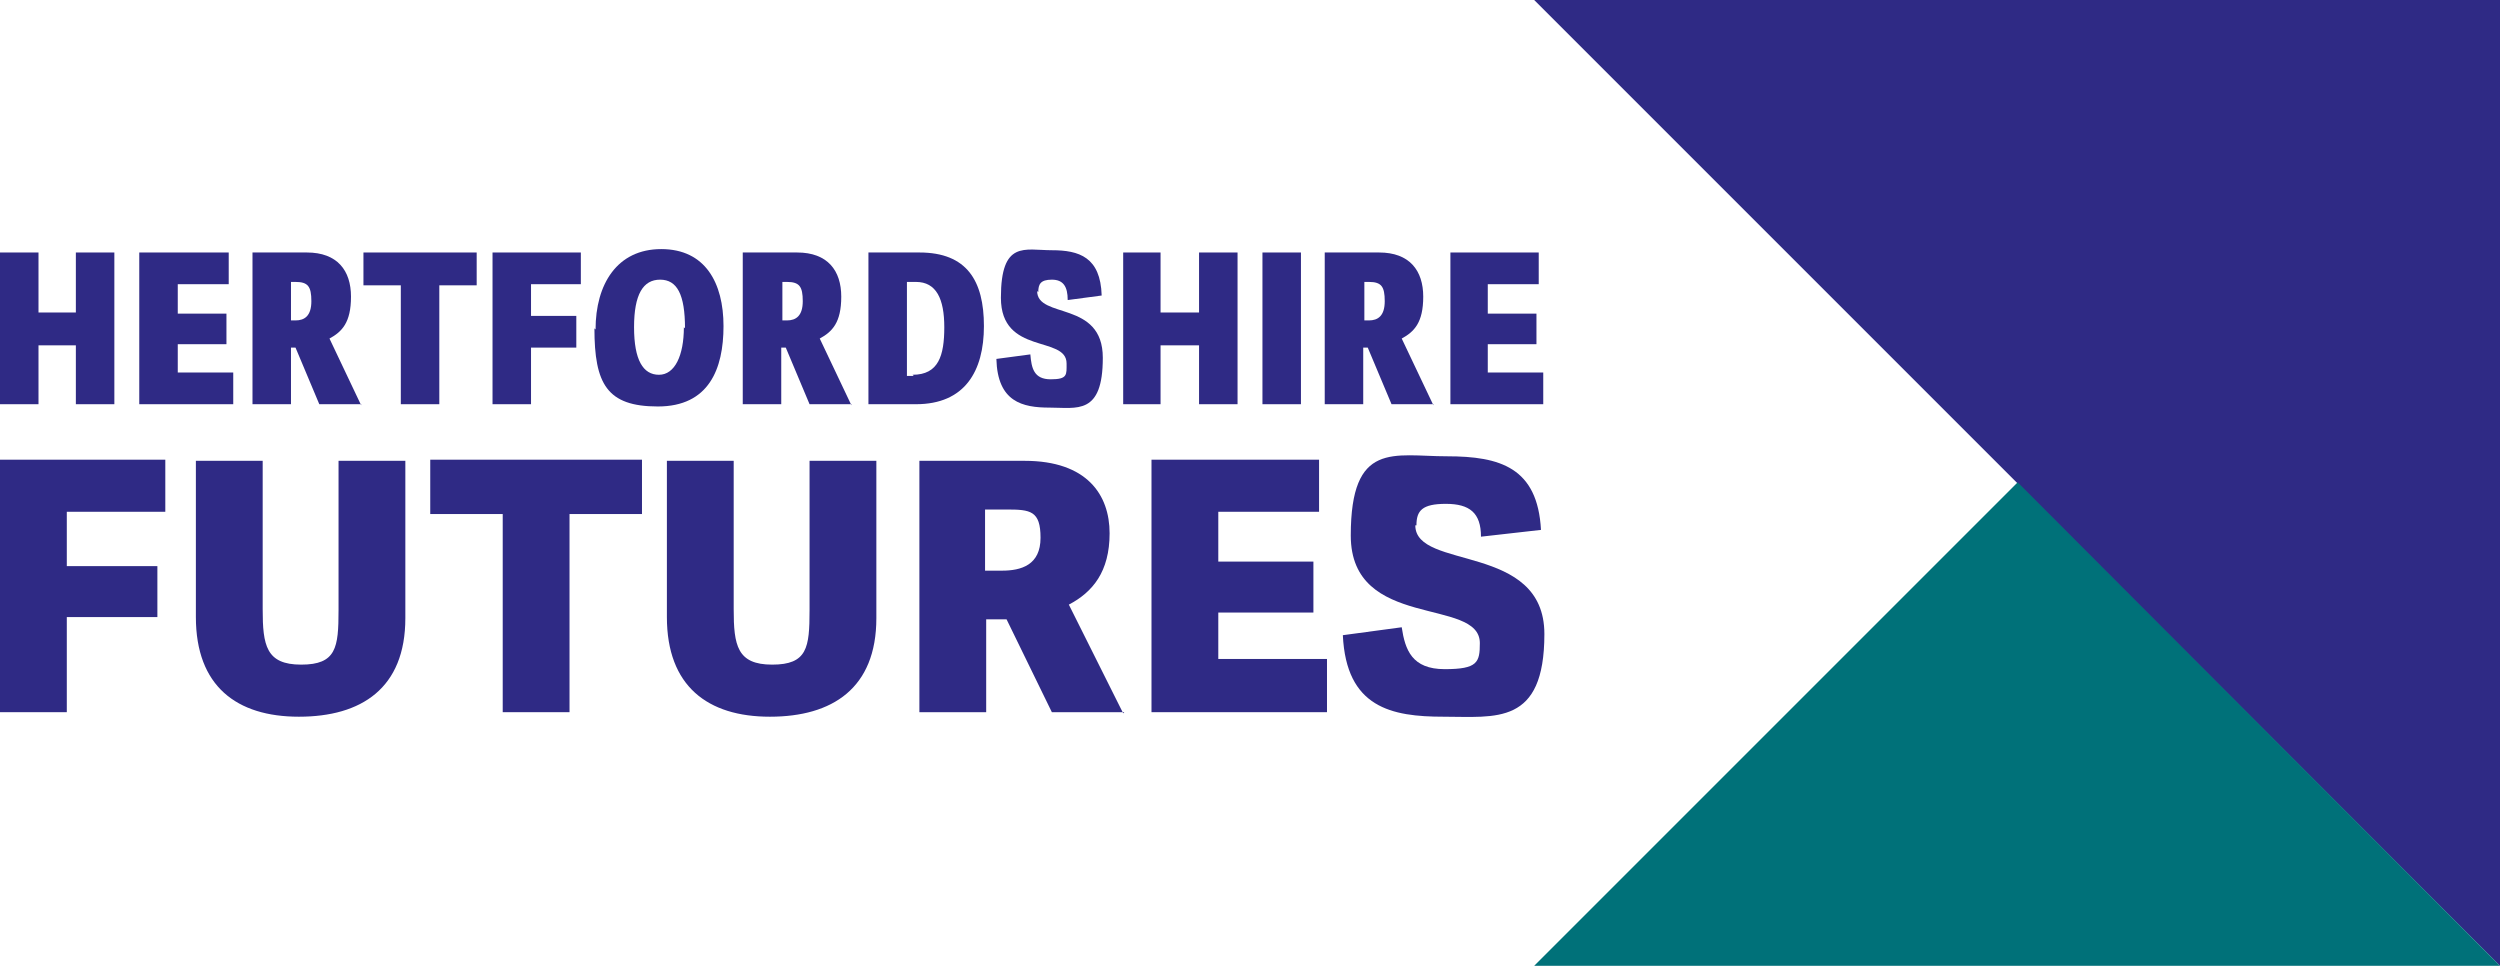 <?xml version="1.0" encoding="UTF-8"?>
<svg id="Layer_1" data-name="Layer 1" xmlns="http://www.w3.org/2000/svg" version="1.1" viewBox="0 0 220.8 85.3">
  <defs>
    <style>
      .cls-1 {
        fill: #007179;
      }

      .cls-1, .cls-2 {
        stroke-width: 0px;
      }

      .cls-2 {
        fill: #2f2a85;
      }
    </style>
  </defs>
  <g>
    <g>
      <polygon class="cls-2" points="6.7 22.3 6.7 27.6 3.4 27.6 3.4 22.3 0 22.3 0 35.7 3.4 35.7 3.4 30.5 6.7 30.5 6.7 35.7 10.1 35.7 10.1 22.3 6.7 22.3"/>
      <polygon class="cls-2" points="15.7 32.9 20.6 32.9 20.6 35.7 12.3 35.7 12.3 22.3 20.2 22.3 20.2 25.1 15.7 25.1 15.7 27.7 20 27.7 20 30.4 15.7 30.4 15.7 32.9"/>
      <path class="cls-2" d="M26.1,28.3c.8,0,1.4-.4,1.4-1.7s-.3-1.7-1.4-1.7h-.4v3.4h.4ZM31.9,35.7h-3.7l-2.1-5h-.4v5h-3.4v-13.4h4.8c2.7,0,3.9,1.6,3.9,3.9s-.8,3.1-1.9,3.7l2.8,5.9Z"/>
      <polygon class="cls-2" points="35.4 35.7 35.4 25.2 32.1 25.2 32.1 22.3 42.1 22.3 42.1 25.2 38.8 25.2 38.8 35.7 35.4 35.7"/>
      <polygon class="cls-2" points="46.9 35.7 43.5 35.7 43.5 22.3 51.3 22.3 51.3 25.1 46.9 25.1 46.9 27.9 50.9 27.9 50.9 30.7 46.9 30.7 46.9 35.7"/>
      <path class="cls-2" d="M60.5,29c0-3-.7-4.3-2.2-4.3s-2.3,1.3-2.3,4.2.8,4.2,2.2,4.2,2.2-1.7,2.2-4.2M52.6,29.1c0-4,1.9-7.1,5.8-7.1s5.5,3,5.5,6.8-1.3,7.1-5.8,7.1-5.6-2-5.6-6.9"/>
      <path class="cls-2" d="M69.5,28.3c.8,0,1.4-.4,1.4-1.7s-.3-1.7-1.4-1.7h-.4v3.4h.4ZM75.2,35.7h-3.7l-2.1-5h-.4v5h-3.4v-13.4h4.8c2.7,0,3.9,1.6,3.9,3.9s-.8,3.1-1.9,3.7l2.8,5.9Z"/>
      <path class="cls-2" d="M80.6,33.1c2.3,0,2.8-1.7,2.8-4.2s-.7-4-2.5-4h-.8v8.3h.6ZM76.7,35.7v-13.4h4.5c4.2,0,5.7,2.5,5.7,6.5s-1.7,6.9-6,6.9h-4.3Z"/>
      <path class="cls-2" d="M91.6,25.7c0,2.5,5.8.8,5.8,5.9s-2.3,4.4-4.7,4.4-4.6-.5-4.7-4.3l3-.4c.1,1.2.3,2.2,1.8,2.2s1.4-.4,1.4-1.4c0-2.5-5.8-.7-5.8-5.8s2.1-4.2,4.5-4.2,4.3.6,4.4,4l-3,.4c0-1.2-.4-1.8-1.4-1.8s-1.2.4-1.2,1.1"/>
      <polygon class="cls-2" points="109.3 35.7 105.9 35.7 105.9 30.5 102.5 30.5 102.5 35.7 99.2 35.7 99.2 22.3 102.5 22.3 102.5 27.6 105.9 27.6 105.9 22.3 109.3 22.3 109.3 35.7"/>
      <rect class="cls-2" x="111.5" y="22.3" width="3.4" height="13.4"/>
      <path class="cls-2" d="M120.9,28.3c.8,0,1.4-.4,1.4-1.7s-.3-1.7-1.4-1.7h-.4v3.4h.4ZM126.6,35.7h-3.7l-2.1-5h-.4v5h-3.4v-13.4h4.8c2.7,0,3.9,1.6,3.9,3.9s-.8,3.1-1.9,3.7l2.8,5.9Z"/>
      <polygon class="cls-2" points="131.4 32.9 136.3 32.9 136.3 35.7 128.1 35.7 128.1 22.3 135.9 22.3 135.9 25.1 131.4 25.1 131.4 27.7 135.7 27.7 135.7 30.4 131.4 30.4 131.4 32.9"/>
    </g>
    <g>
      <polygon class="cls-2" points="0 40.6 0 62.9 5.9 62.9 5.9 54.5 13.9 54.5 13.9 50 5.9 50 5.9 45.2 14.6 45.2 14.6 40.6 0 40.6"/>
      <path class="cls-2" d="M29.9,53.9v-13.2h5.9v13.9c0,6.2-3.9,8.7-9.4,8.7s-9.1-2.7-9.1-8.8v-13.8h5.9v13.1c0,3.2.3,4.9,3.4,4.9s3.3-1.5,3.3-4.8"/>
      <polygon class="cls-2" points="44.4 62.9 44.4 45.4 38 45.4 38 40.6 56.7 40.6 56.7 45.4 50.3 45.4 50.3 62.9 44.4 62.9"/>
      <path class="cls-2" d="M71.5,53.9v-13.2h5.9v13.9c0,6.2-3.9,8.7-9.4,8.7s-9.1-2.7-9.1-8.8v-13.8h5.9v13.1c0,3.2.3,4.9,3.4,4.9s3.3-1.5,3.3-4.8"/>
      <path class="cls-2" d="M88.5,50.4c1.7,0,3.4-.5,3.4-2.9s-.9-2.5-3-2.5h-1.9v5.4h1.4ZM99.3,62.9h-6.4l-4-8.2h-1.8v8.2h-5.9v-22.2h9.3c5.5,0,7.5,3,7.5,6.4s-1.5,5.2-3.6,6.3l4.8,9.6Z"/>
      <polygon class="cls-2" points="107.6 58.2 117.2 58.2 117.2 62.9 101.7 62.9 101.7 40.6 116.5 40.6 116.5 45.2 107.6 45.2 107.6 49.6 116 49.6 116 54.1 107.6 54.1 107.6 58.2"/>
      <path class="cls-2" d="M125,46.4c0,4,11.4,1.5,11.4,9.6s-4.3,7.3-8.9,7.3-8.6-.8-8.9-7.2l5.2-.7c.3,2,.9,3.7,3.8,3.7s3.1-.6,3.1-2.3c0-4.1-11.4-1.1-11.4-9.5s3.8-7,8.5-7,8,1,8.3,6.5l-5.3.6c0-2.1-1-2.9-3.1-2.9s-2.6.6-2.6,1.9"/>
    </g>
  </g>
  <g>
    <polyline class="cls-2" points="135.5 0 220.8 85.3 220.8 0"/>
    <polygon class="cls-1" points="135.5 85.3 220.8 85.3 178.2 42.6 135.5 85.3"/>
  </g>
</svg>